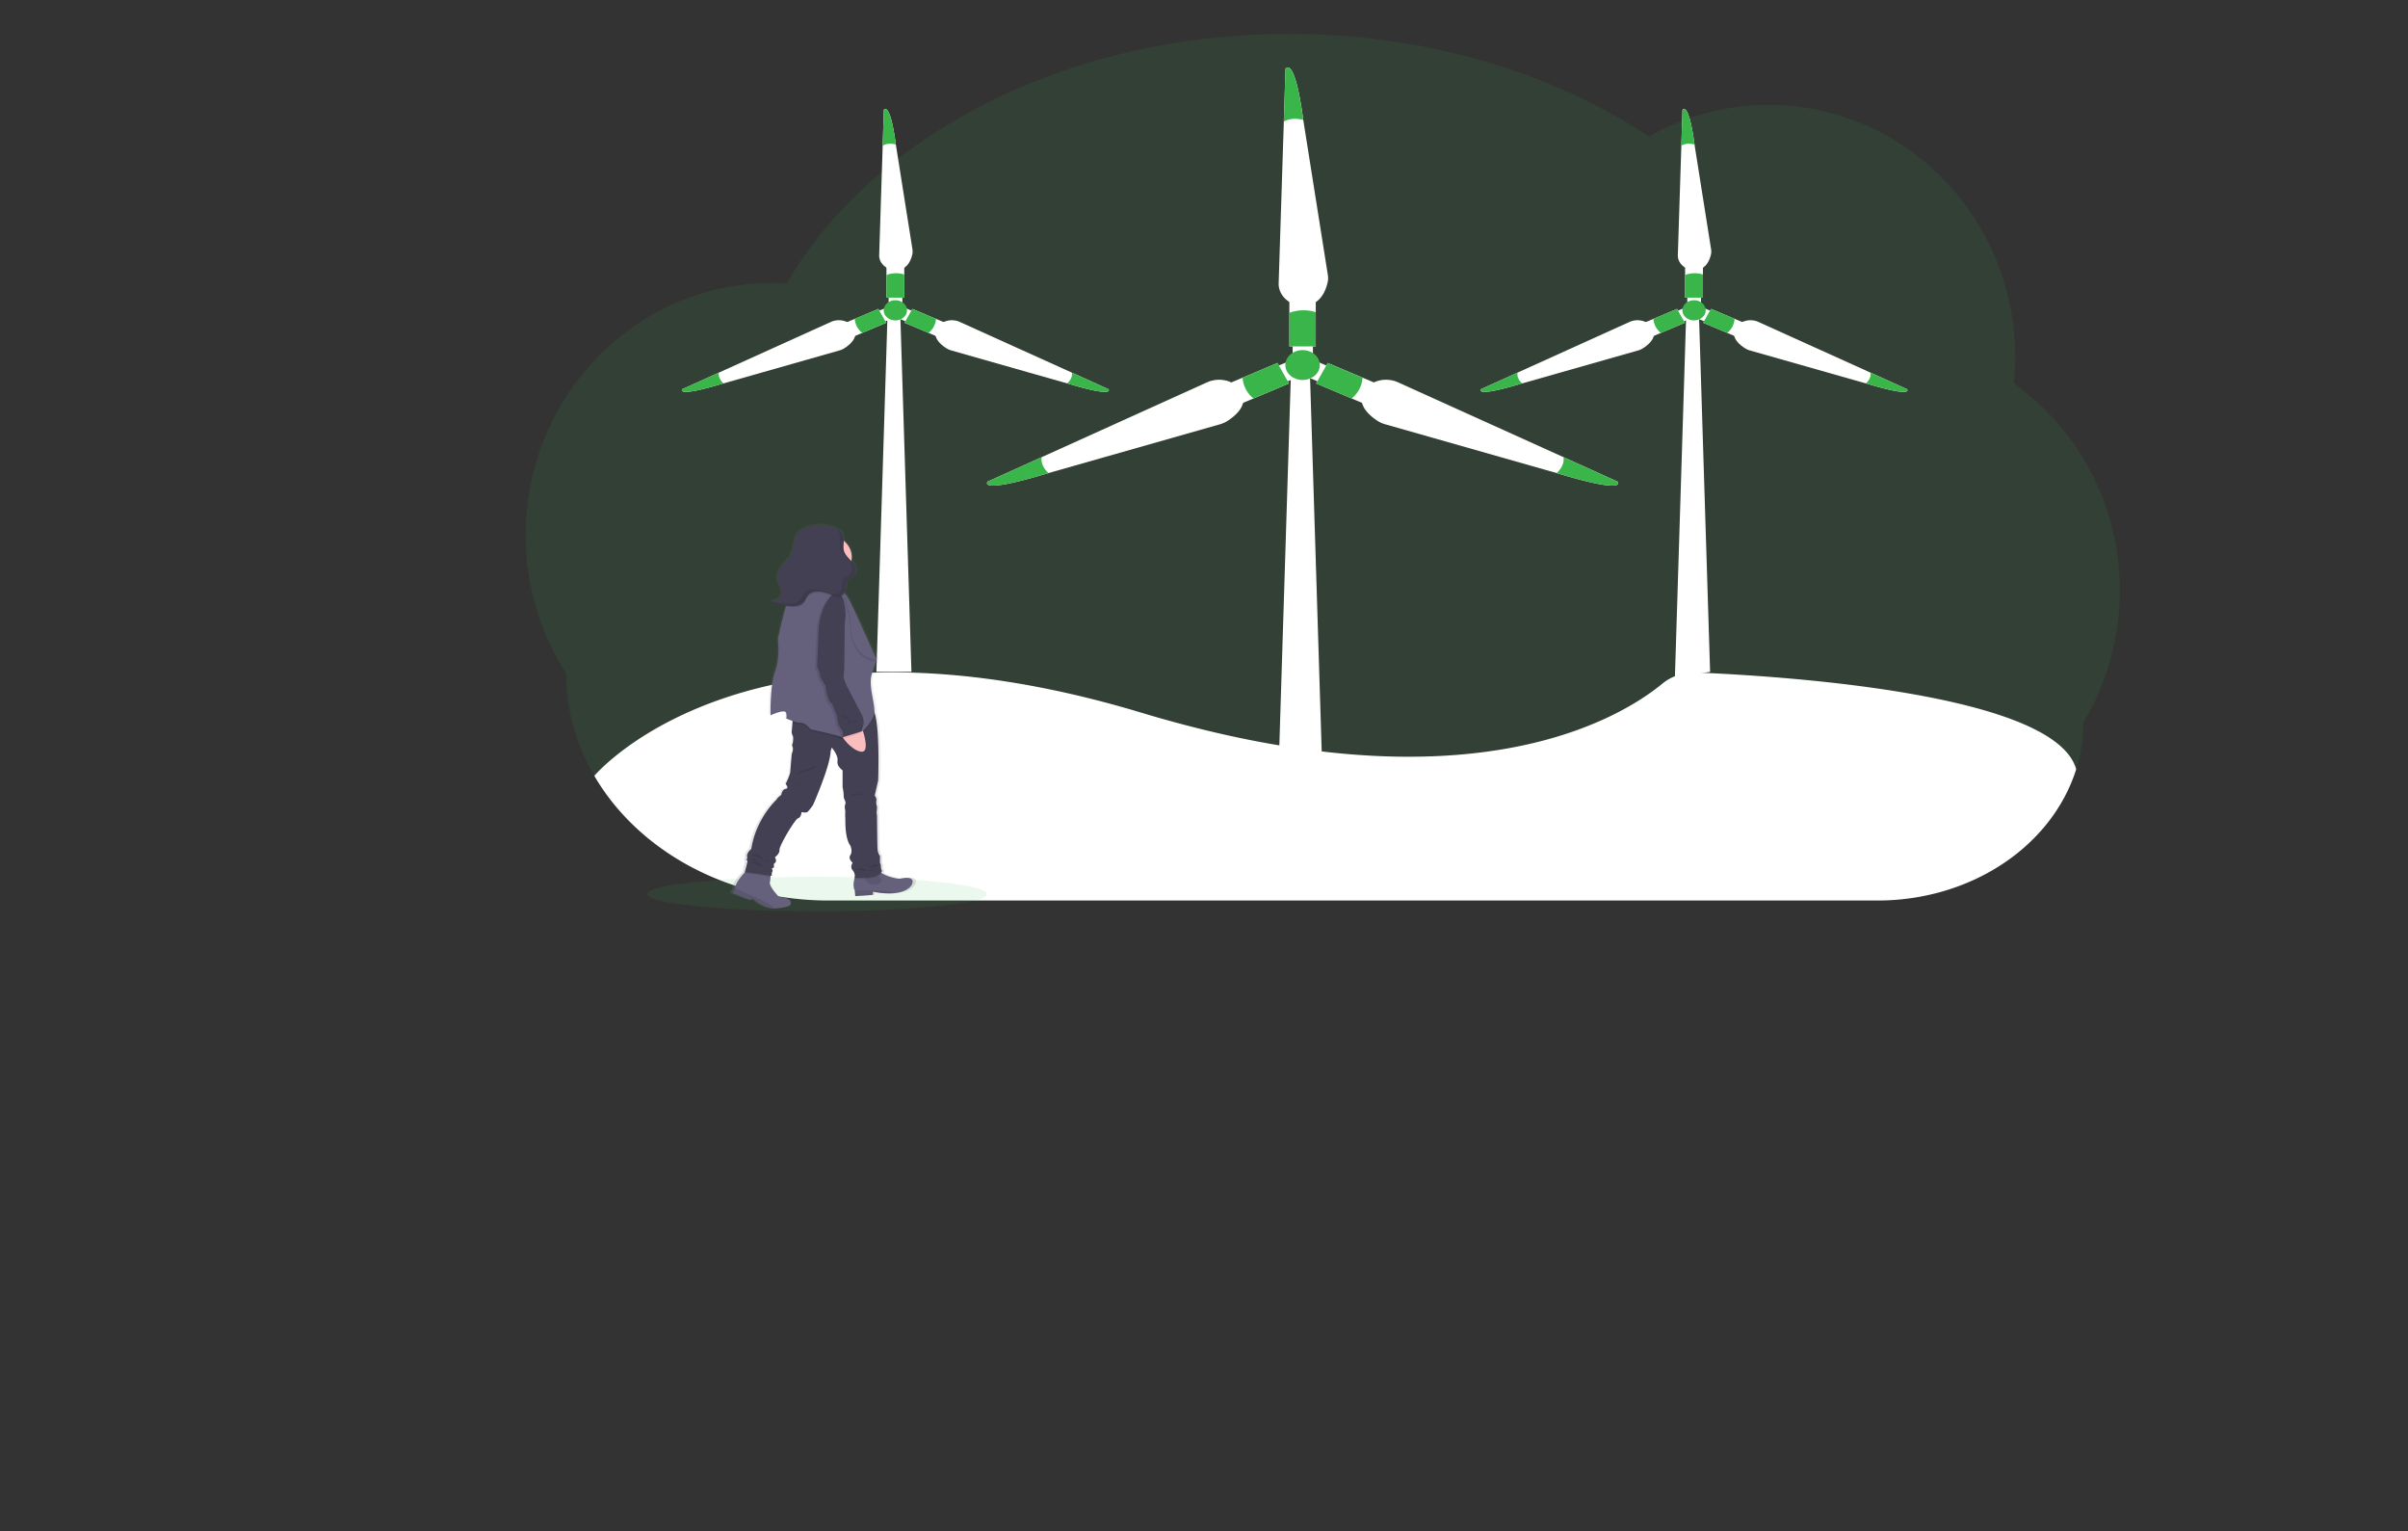 <?xml version="1.0" encoding="UTF-8" standalone="no"?>
<svg
   xmlns:dc="http://purl.org/dc/elements/1.1/"
   xmlns:cc="http://creativecommons.org/ns#"
   xmlns:rdf="http://www.w3.org/1999/02/22-rdf-syntax-ns#"
   xmlns:svg="http://www.w3.org/2000/svg"
   xmlns="http://www.w3.org/2000/svg"
   xmlns:sodipodi="http://sodipodi.sourceforge.net/DTD/sodipodi-0.dtd"
   xmlns:inkscape="http://www.inkscape.org/namespaces/inkscape"
   id="e96522f1-fece-48a6-894d-75176804884c"
   data-name="Layer 1"
   width="1144"
   height="727.23"
   viewBox="0 0 1144 727.23"
   version="1.1"
   sodipodi:docname="undraw_wind_turbine_x2k4.svg"
   inkscape:version="0.92.4 (5da689c313, 2019-01-14)">
  <rect x="0" y="0" width="1144" height="727.23" fill="#333333" stroke="none"/>
  <sodipodi:namedview
     pagecolor="#ffffff"
     bordercolor="#666666"
     borderopacity="1"
     objecttolerance="10"
     gridtolerance="10"
     guidetolerance="10"
     inkscape:pageopacity="0"
     inkscape:pageshadow="2"
     inkscape:window-width="1600"
     inkscape:window-height="837"
     id="namedview13353"
     showgrid="false"
     showborder="false"
     inkscape:zoom="0.24825175"
     inkscape:cx="572"
     inkscape:cy="363.61499"
     inkscape:window-x="-8"
     inkscape:window-y="-8"
     inkscape:window-maximized="1"
     inkscape:current-layer="e96522f1-fece-48a6-894d-75176804884c" />
  <defs
     id="defs13166">
    <linearGradient
       id="e9df2e8e-6999-41c4-9621-44bffc2f2623"
       x1="241.37"
       y1="811.22"
       x2="241.37"
       y2="492.1"
       gradientUnits="userSpaceOnUse">
      <stop
         offset="0"
         stop-color="gray"
         stop-opacity="0.25"
         id="stop13159" />
      <stop
         offset="0.54"
         stop-color="gray"
         stop-opacity="0.12"
         id="stop13161" />
      <stop
         offset="1"
         stop-color="gray"
         stop-opacity="0.1"
         id="stop13163" />
    </linearGradient>
  </defs>
  <title
     id="title13168">wind turbine</title>
  <g
     id="g13991"
     transform="matrix(0.662,0,0,0.573,249.746,16.113)">
    <path
       id="path13170"
       transform="translate(-28,-86.39)"
       d="m 1172,547.72 a 244.4,244.4 0 0 1 -6.85,57.75 A 228.14,228.14 0 0 1 1145.89,657 147.47,147.47 0 0 1 998.24,804.67 H 245.17 A 188.29,188.29 0 0 1 77.25,701.34 187.1,187.1 0 0 1 57.14,616.66 C 38.72,583.66 28,544.19 28,501.75 c 0,-115.43 79.24,-209 177,-209 3.46,0 6.9,0.13 10.31,0.36 C 276.65,171.32 415,86.39 575.74,86.39 c 98.82,0 189.15,32.08 258.35,85.08 25.44,-16.71 54.73,-26.25 85.9,-26.25 97.75,0 177,93.58 177,209 q 0,11.08 -1,21.86 c 45.95,37.76 76.01,100.55 76.01,171.64 z"
       inkscape:connector-curvature="0"
       style="opacity:0.1;fill:#39b54a" />
    <path
       id="path13172"
       transform="translate(-28,-86.39)"
       d="m 603.59,291.88 c -1.18,6.48 -5.17,20.16 -18.06,19.82 -9.84,-0.25 -17.42,-8.84 -17.16,-18.68 l 3.71,-134 1.21,-43.7 c 0,0 6.38,-12.09 12.73,42.11 v 0.2 l 17.64,128.52 a 18,18 0 0 1 -0.07,5.73 z"
       inkscape:connector-curvature="0"
       style="fill:#ffffff" />
    <rect
       id="rect13174"
       height="40.51"
       width="18.94"
       y="218.5"
       x="548.06"
       style="fill:#ffffff" />
    <rect
       id="rect13176"
       height="17.78"
       width="14.57"
       y="249.39"
       x="550.39"
       style="fill:#ffffff" />
    <path
       id="path13178"
       transform="translate(-28,-86.39)"
       d="m 586.05,157.64 c -6.63,-1.93 -11.14,-0.46 -14,1.39 l 1.21,-43.7 c 0,0 6.38,-12.09 12.73,42.11 z"
       inkscape:connector-curvature="0"
       style="fill:#39b54a" />
    <path
       id="path13180"
       transform="translate(-28,-86.39)"
       d="m 595,317 v 28.4 H 576.06 V 317.56 A 25.6,25.6 0 0 1 595,317 Z"
       inkscape:connector-curvature="0"
       style="fill:#39b54a" />
    <path
       id="path13182"
       transform="translate(-28,-86.39)"
       d="m 639.59,407.29 c -5.31,-3.9 -15.85,-13.48 -9.9,-24.92 4.54,-8.73 15.58,-11.79 24.31,-7.24 l 118.81,62.08 38.75,20.24 c 0,0 8.06,11 -43.44,-7 l -0.19,-0.06 -123.25,-40.5 a 18.28,18.28 0 0 1 -5.09,-2.6 z"
       inkscape:connector-curvature="0"
       style="fill:#ffffff" />
    <rect
       id="rect13184"
       transform="rotate(-64,534.495,355.696)"
       height="40.51"
       width="18.94"
       y="356.23"
       x="608.15"
       style="fill:#ffffff" />
    <rect
       id="rect13186"
       transform="rotate(116,612.993,316.111)"
       height="17.78"
       width="14.57"
       y="359.16"
       x="592.72"
       style="fill:#ffffff" />
    <path
       id="path13188"
       transform="translate(-28,-86.39)"
       d="m 767.93,450.38 c 4.64,-5.12 5.3,-9.82 4.88,-13.17 l 38.75,20.24 c 0,0 8.06,11 -43.44,-7 z"
       inkscape:connector-curvature="0"
       style="fill:#39b54a" />
    <path
       id="path13190"
       transform="translate(-28,-86.39)"
       d="m 620.79,388.56 -25.53,-12.45 8.3,-17 25,12.2 a 25.59,25.59 0 0 1 -7.77,17.25 z"
       inkscape:connector-curvature="0"
       style="fill:#39b54a" />
    <path
       id="path13192"
       transform="translate(-28,-86.39)"
       d="m 531.47,407.29 c 5.31,-3.9 15.85,-13.48 9.9,-24.92 -4.54,-8.73 -15.58,-11.79 -24.31,-7.24 l -118.81,62.08 -38.75,20.24 c 0,0 -8.06,11 43.44,-7 l 0.19,-0.06 123.25,-40.49 a 18.28,18.28 0 0 0 5.09,-2.61 z"
       inkscape:connector-curvature="0"
       style="fill:#ffffff" />
    <rect
       id="rect13194"
       transform="rotate(-26,352.353,393.936)"
       height="18.94"
       width="40.51"
       y="367.01"
       x="533.19"
       style="fill:#ffffff" />
    <rect
       id="rect13196"
       transform="rotate(64,626.178,302.45)"
       height="17.78"
       width="14.57"
       y="359.16"
       x="563.77"
       style="fill:#ffffff" />
    <path
       id="path13198"
       transform="translate(-28,-86.39)"
       d="m 403.13,450.38 c -4.64,-5.12 -5.3,-9.82 -4.88,-13.17 l -38.75,20.24 c 0,0 -8.06,11 43.44,-7 z"
       inkscape:connector-curvature="0"
       style="fill:#39b54a" />
    <path
       id="path13200"
       transform="translate(-28,-86.39)"
       d="m 550.27,388.56 25.53,-12.45 -8.3,-17 -25,12.2 a 25.59,25.59 0 0 0 7.77,17.25 z"
       inkscape:connector-curvature="0"
       style="fill:#39b54a" />
    <polygon
       id="polygon13202"
       points="537.42,717.37 549.22,279.84 562.77,279.84 574.57,717.37 "
       style="fill:#ffffff" />
    <circle
       id="circle13204"
       r="12.38"
       cy="274.45"
       cx="557.53"
       style="fill:#39b54a" />
    <path
       id="path13206"
       transform="translate(-28,-86.39)"
       d="m 878.67,268.82 c -0.79,4.38 -3.49,13.63 -12.21,13.4 a 12.19,12.19 0 0 1 -11.62,-12.63 l 2.52,-90.66 0.81,-29.56 c 0,0 4.32,-8.18 8.62,28.49 v 0.13 l 11.93,87 a 12.26,12.26 0 0 1 -0.05,3.83 z"
       inkscape:connector-curvature="0"
       style="fill:#ffffff" />
    <rect
       id="rect13208"
       height="27.41"
       width="12.81"
       y="191.22"
       x="832.05"
       style="fill:#ffffff" />
    <rect
       id="rect13210"
       height="12.03"
       width="9.86"
       y="212.12"
       x="833.62"
       style="fill:#ffffff" />
    <path
       id="path13212"
       transform="translate(-28,-86.39)"
       d="m 866.81,178 c -4.49,-1.3 -7.54,-0.31 -9.45,0.94 l 0.81,-29.56 c 0,0 4.32,-8.18 8.62,28.49 z"
       inkscape:connector-curvature="0"
       style="fill:#39b54a" />
    <path
       id="path13214"
       transform="translate(-28,-86.39)"
       d="M 872.86,285.8 V 305 h -12.81 v -18.81 a 17.29,17.29 0 0 1 12.81,-0.39 z"
       inkscape:connector-curvature="0"
       style="fill:#39b54a" />
    <path
       id="path13216"
       transform="translate(-28,-86.39)"
       d="m 903,346.89 c -3.59,-2.63 -10.73,-9.11 -6.7,-16.85 a 12.18,12.18 0 0 1 16.45,-4.9 l 80.38,42 26.21,13.69 c 0,0 5.46,7.47 -29.38,-4.74 h -0.13 L 906.44,348.7 A 12.33,12.33 0 0 1 903,346.89 Z"
       inkscape:connector-curvature="0"
       style="fill:#ffffff" />
    <rect
       id="rect13218"
       transform="rotate(-64,805.038,305.267)"
       height="27.41"
       width="12.81"
       y="312.35"
       x="881.76"
       style="fill:#ffffff" />
    <rect
       id="rect13220"
       transform="rotate(116,889.239,268.409)"
       height="12.03"
       width="9.86"
       y="314.33"
       x="871.32"
       style="fill:#ffffff" />
    <path
       id="path13222"
       transform="translate(-28,-86.39)"
       d="m 989.86,376.05 c 3.14,-3.46 3.59,-6.64 3.3,-8.91 l 26.21,13.69 c 0,0 5.46,7.47 -29.38,-4.74 z"
       inkscape:connector-curvature="0"
       style="fill:#39b54a" />
    <path
       id="path13224"
       transform="translate(-28,-86.39)"
       d="M 890.31,334.23 873,325.8 l 5.61,-11.51 16.93,8.25 a 17.35,17.35 0 0 1 -5.23,11.69 z"
       inkscape:connector-curvature="0"
       style="fill:#39b54a" />
    <path
       id="path13226"
       transform="translate(-28,-86.39)"
       d="m 829.88,346.89 c 3.59,-2.63 10.73,-9.11 6.7,-16.85 a 12.18,12.18 0 0 0 -16.45,-4.9 l -80.38,42 -26.21,13.69 c 0,0 -5.46,7.47 29.38,-4.74 h 0.13 l 83.39,-27.39 a 12.33,12.33 0 0 0 3.44,-1.81 z"
       inkscape:connector-curvature="0"
       style="fill:#ffffff" />
    <rect
       id="rect13228"
       transform="rotate(-26,643.667,343.506)"
       height="12.81"
       width="27.41"
       y="319.65"
       x="831.05"
       style="fill:#ffffff" />
    <rect
       id="rect13230"
       transform="rotate(64,911.782,254.749)"
       height="12.03"
       width="9.86"
       y="314.33"
       x="851.73"
       style="fill:#ffffff" />
    <path
       id="path13232"
       transform="translate(-28,-86.39)"
       d="m 743.05,376.05 c -3.14,-3.46 -3.59,-6.64 -3.3,-8.91 l -26.21,13.69 c 0,0 -5.46,7.47 29.38,-4.74 z"
       inkscape:connector-curvature="0"
       style="fill:#39b54a" />
    <path
       id="path13234"
       transform="translate(-28,-86.39)"
       d="m 842.6,334.23 17.27,-8.43 -5.61,-11.51 -16.93,8.25 a 17.35,17.35 0 0 0 5.27,11.69 z"
       inkscape:connector-curvature="0"
       style="fill:#39b54a" />
    <polygon
       id="polygon13236"
       points="824.73,533.18 832.83,232.73 842,232.73 849.99,528.74 "
       style="fill:#ffffff" />
    <circle
       id="circle13238"
       r="8.38"
       cy="229.08"
       cx="838.46"
       style="fill:#39b54a" />
    <path
       id="path13240"
       transform="translate(-28,-86.39)"
       d="m 305.51,268.82 c -0.79,4.38 -3.49,13.63 -12.21,13.4 a 12.18,12.18 0 0 1 -11.61,-12.63 l 2.51,-90.66 0.81,-29.56 c 0,0 4.32,-8.18 8.62,28.49 v 0.13 l 11.94,87 a 12.56,12.56 0 0 1 -0.06,3.83 z"
       inkscape:connector-curvature="0"
       style="fill:#ffffff" />
    <rect
       id="rect13242"
       height="27.41"
       width="12.81"
       y="191.22"
       x="258.89"
       style="fill:#ffffff" />
    <rect
       id="rect13244"
       height="12.03"
       width="9.86"
       y="212.12"
       x="260.46"
       style="fill:#ffffff" />
    <path
       id="path13246"
       transform="translate(-28,-86.39)"
       d="m 293.65,178 c -4.48,-1.3 -7.54,-0.31 -9.45,0.94 l 0.81,-29.56 c 0,0 4.32,-8.18 8.62,28.49 z"
       inkscape:connector-curvature="0"
       style="fill:#39b54a" />
    <path
       id="path13248"
       transform="translate(-28,-86.39)"
       d="M 299.7,285.8 V 305 h -12.81 v -18.81 a 17.29,17.29 0 0 1 12.81,-0.39 z"
       inkscape:connector-curvature="0"
       style="fill:#39b54a" />
    <path
       id="path13250"
       transform="translate(-28,-86.39)"
       d="m 329.87,346.89 c -3.59,-2.63 -10.72,-9.11 -6.69,-16.85 a 12.17,12.17 0 0 1 16.44,-4.9 l 80.38,42 26.22,13.69 c 0,0 5.45,7.47 -29.39,-4.74 H 416.7 L 333.32,348.7 a 12.39,12.39 0 0 1 -3.45,-1.81 z"
       inkscape:connector-curvature="0"
       style="fill:#ffffff" />
    <rect
       id="rect13252"
       transform="rotate(-64,231.882,305.266)"
       height="27.41"
       width="12.81"
       y="312.35"
       x="308.6"
       style="fill:#ffffff" />
    <rect
       id="rect13254"
       transform="rotate(116,316.078,268.407)"
       height="12.03"
       width="9.86"
       y="314.33"
       x="298.16"
       style="fill:#ffffff" />
    <path
       id="path13256"
       transform="translate(-28,-86.39)"
       d="m 416.7,376.05 c 3.14,-3.46 3.59,-6.64 3.3,-8.91 l 26.22,13.69 c 0,0 5.45,7.47 -29.39,-4.74 z"
       inkscape:connector-curvature="0"
       style="fill:#39b54a" />
    <path
       id="path13258"
       transform="translate(-28,-86.39)"
       d="m 317.15,334.23 -17.27,-8.43 5.62,-11.51 16.92,8.25 a 17.31,17.31 0 0 1 -5.27,11.69 z"
       inkscape:connector-curvature="0"
       style="fill:#39b54a" />
    <path
       id="path13260"
       transform="translate(-28,-86.39)"
       d="m 256.72,346.89 c 3.6,-2.63 10.73,-9.11 6.7,-16.85 a 12.18,12.18 0 0 0 -16.45,-4.9 l -80.38,42 -26.21,13.69 c 0,0 -5.46,7.47 29.38,-4.74 h 0.13 l 83.39,-27.39 a 12.33,12.33 0 0 0 3.44,-1.81 z"
       inkscape:connector-curvature="0"
       style="fill:#ffffff" />
    <rect
       id="rect13262"
       transform="rotate(-26,70.499,343.51)"
       height="12.81"
       width="27.41"
       y="319.65"
       x="257.89"
       style="fill:#ffffff" />
    <rect
       id="rect13264"
       transform="rotate(64,338.626,254.75)"
       height="12.03"
       width="9.86"
       y="314.33"
       x="278.58"
       style="fill:#ffffff" />
    <path
       id="path13266"
       transform="translate(-28,-86.39)"
       d="m 169.89,376.05 c -3.13,-3.46 -3.58,-6.64 -3.3,-8.91 l -26.21,13.69 c 0,0 -5.46,7.47 29.38,-4.74 z"
       inkscape:connector-curvature="0"
       style="fill:#39b54a" />
    <path
       id="path13268"
       transform="translate(-28,-86.39)"
       d="m 269.44,334.23 17.27,-8.43 -5.61,-11.51 -16.93,8.25 a 17.4,17.4 0 0 0 5.27,11.69 z"
       inkscape:connector-curvature="0"
       style="fill:#39b54a" />
    <polygon
       id="polygon13270"
       points="251.69,528.74 259.68,232.73 268.84,232.73 276.83,528.74 "
       style="fill:#ffffff" />
    <circle
       id="circle13272"
       r="8.38"
       cy="229.08"
       cx="265.3"
       style="fill:#39b54a" />
    <path
       id="path13274"
       transform="translate(-28,-86.39)"
       d="M 1140.69,696 A 147.72,147.72 0 0 1 998.24,804.67 H 245.17 A 188.29,188.29 0 0 1 77.25,701.34 c 0,0 109.15,-150.98 392.62,-52.34 235.34,81.89 343.89,4.45 374,-24.21 a 33.26,33.26 0 0 1 24.5,-9.08 c 57.67,2.73 257.44,16.71 272.35,80.27 z"
       inkscape:connector-curvature="0"
       style="fill:#ffffff" />
    <ellipse
       id="ellipse13276"
       ry="14.31"
       rx="121.92"
       cy="712.91"
       cx="209.13"
       style="opacity:0.1;fill:#39b54a" />
    <path
       id="path13278"
       transform="translate(-28,-86.39)"
       d="m 298.16,786.53 c 0,0 -7.91,-0.93 -13.06,-4.77 l -0.39,-0.31 a 4.78,4.78 0 0 0 0.67,-1.53 7.7,7.7 0 0 1 -0.85,-3.48 7.81,7.81 0 0 0 -0.68,-3.3 v -5.62 c 0,0 -1.71,-1.82 -1.88,-6.45 -0.17,-4.63 -0.34,-27.45 -0.34,-27.45 a 10.73,10.73 0 0 1 -0.17,-3.64 c 0.17,-2.64 0.17,-3.63 0.17,-3.63 a 10,10 0 0 1 -0.51,-4.8 c 0.51,-2 -1.2,-4.3 -1.2,-4.3 l 2.56,-12.56 c 0,0 1.42,-43.39 -2.71,-56.47 v -0.08 c 0,0 0,-0.11 0,-0.16 0.35,-8.44 -4.77,-22.49 -1.87,-32.24 2.9,-9.75 3.24,-11.91 3.24,-11.91 0,0 -12.78,-32.08 -16,-39.68 -2.23,-5.24 -4.54,-11 -6.82,-14.28 q -0.3,-0.43 -0.6,-0.81 c -0.11,-0.14 -0.22,-0.28 -0.33,-0.4 a 8.86,8.86 0 0 0 1.23,-3.82 c 0.18,-2.36 -0.16,-5.08 1.56,-6.75 a 13.15,13.15 0 0 1 2.11,-1.41 8.47,8.47 0 0 0 3.75,-8.1 c -0.36,-2.49 -1.79,-4.56 -3.42,-6.57 A 18.38,18.38 0 0 0 257,505.19 v 0 c 0,-0.31 0,-0.63 0,-0.94 a 10.53,10.53 0 0 0 -2,-6.39 l 0.48,0.34 c -0.27,-0.24 -0.53,-0.47 -0.81,-0.7 a 5.65,5.65 0 0 0 -1.34,-1 25,25 0 0 0 -26,-1.35 14.51,14.51 0 0 0 -5.07,4.51 c -2.67,4.12 -2,9.45 -3.38,14.13 -1.34,4.47 -4.5,8.17 -7.12,12.07 -2.62,3.9 -4.81,8.52 -3.82,13.08 0.71,3.31 3.07,6.28 3,9.67 a 7.64,7.64 0 0 1 -6.7,7.08 h -0.09 a 6.87,6.87 0 0 1 -1,0.08 c 3.18,2.19 7.13,3 11,3.51 -0.08,0.3 -0.16,0.6 -0.23,0.91 C 210.79,572 208,587 208,587 c 0,0 1.87,15.2 -2.05,27.11 -3.92,11.91 -3.41,36.38 -3.41,36.38 0,0 10.91,-5.63 11.59,-2 0.68,3.63 0,4.63 0,4.63 0,0 2.23,1.13 4.85,2.13 l -0.11,1.45 -0.48,6.5 a 7.25,7.25 0 0 0 0.6,4 c 0.94,1.82 0,6.78 0,6.78 0,0 -0.8,0.5 0,2.82 0.8,2.32 -0.63,5.62 -0.63,5.62 0,0 -1,12.4 -1.13,15 -0.13,2.6 -3.41,10.09 -3.41,10.09 0,0 2.9,3.63 0,4.13 -2.9,0.5 -3.24,5 -3.24,5 0,0 -3.41,2.81 -3.41,3.8 0,0 -15.34,15.55 -18.92,41.17 0,0 -3.58,3.31 -3.07,6.45 0.29,1.78 -0.29,2.39 -0.85,2.59 0.63,0.08 1.32,0.49 1,2 -0.51,2.64 -1.87,8.27 -1.87,8.27 h 0.24 v 0 c -2.79,3.23 -6.87,8.64 -7.49,13.39 q 0,0.3 -0.06,0.6 l -1.54,3.47 13.47,6 1.19,-1.82 c 0,0 6,6.78 12.79,8.26 a 17.2,17.2 0 0 0 3.57,0.39 31.52,31.52 0 0 0 11.06,-2.21 c 0,0 4.94,-6.11 -7.85,-7.27 0,0 -7.49,-8.6 -6.81,-12.24 a 35.92,35.92 0 0 0 0.47,-4.63 q 0,-0.51 0,-1 l 0.87,0.13 0.16,-2.77 a 2.37,2.37 0 0 0 0.51,-1.66 c 0,-1.15 -1,-1.32 0,-2 1,-0.68 1,0 1,-1.65 0,-1.65 -0.68,-1.16 0.85,-2.81 1.53,-1.65 -0.17,-4.63 -0.17,-4.63 0,0 3.58,-2.65 3.41,-6.12 -0.17,-3.47 11.42,-25.46 13.8,-26.29 2.38,-0.83 2.56,-5.13 2.56,-5.13 0,0 3.24,0.66 4.26,0 1.02,-0.66 4.26,-5.78 4.26,-5.78 0,0 13,-32.74 13.13,-45.14 l 0.85,-2.81 c 0,0 4.95,6.45 4.26,11.08 -0.69,4.63 3.78,7.93 3.78,7.93 v 14.06 a 41,41 0 0 1 0.82,7.44 c -0.17,2.31 2,4.63 1.18,6.61 -0.82,1.98 0,5.46 0,5.46 0,0 -0.18,4.63 0,5.95 0.18,1.32 -0.67,16.53 3.77,23.15 0,0 1.87,4.79 0,7.93 -1.87,3.14 1.7,6.29 1.7,6.29 0,0 -2.21,3.63 0,6.28 a 8.13,8.13 0 0 1 1.59,5.86 c -0.89,3.36 -1.55,7.77 -0.06,10.84 v 0.07 l 0.4,4.72 13.06,-1 v -2.64 c 0,0 8.92,2.37 17.23,1.08 4.48,-0.69 8.78,-2.45 11.41,-6.21 0.07,0.05 5.35,-9.04 -8.97,-5.57 z"
       style="fill:url(#e9df2e8e-6999-41c4-9621-44bffc2f2623)"
       inkscape:connector-curvature="0" />
    <path
       id="path13280"
       transform="translate(-28,-86.39)"
       d="m 304.78,792.23 c -2.54,3.75 -6.69,5.5 -11,6.19 -8,1.28 -16.63,-1.08 -16.63,-1.08 V 800 l -12.61,1 -0.39,-4.7 v -0.08 c -1.46,-3.1 -0.79,-7.58 0.09,-10.95 a 39.8,39.8 0 0 1 1.56,-4.68 c 0,0 10.86,-9.22 14.48,-2.3 a 11.21,11.21 0 0 0 3.19,3.64 c 5,3.82 12.61,4.75 12.61,4.75 13.8,-3.5 8.7,5.55 8.7,5.55 z"
       inkscape:connector-curvature="0"
       style="fill:#65617d" />
    <path
       id="path13282"
       transform="translate(-28,-86.39)"
       d="m 271.2,783.18 c 0,0 0,8.56 6.25,8.4 6.25,-0.16 7.09,-3.41 5.11,-5.61 a 27,27 0 0 1 -3.46,-5.09 z"
       inkscape:connector-curvature="0"
       style="opacity:0.1" />
    <path
       id="path13284"
       transform="translate(-28,-86.39)"
       d="m 217.38,809 a 29.7,29.7 0 0 1 -10.71,2.2 16.8,16.8 0 0 1 -3.45,-0.38 c -6.58,-1.49 -12.34,-8.24 -12.34,-8.24 l -1.15,1.82 -13,-5.93 1.47,-3.47 0.06,-0.59 c 0.6,-4.73 4.54,-10.12 7.24,-13.34 1.47,-1.75 2.58,-2.85 2.58,-2.85 l 15.64,2.3 c 0,0 0.06,2 0,4.44 a 35.45,35.45 0 0 1 -0.46,4.61 c -0.65,3.62 6.58,12.18 6.58,12.18 12.31,1.18 7.54,7.25 7.54,7.25 z"
       inkscape:connector-curvature="0"
       style="fill:#65617d" />
    <path
       id="path13286"
       transform="translate(-28,-86.39)"
       d="m 186.1,770.78 a 1.64,1.64 0 0 1 -0.82,0.06 2.42,2.42 0 0 1 0.82,-0.06 z"
       inkscape:connector-curvature="0"
       style="fill:#444053" />
    <path
       id="path13288"
       transform="translate(-28,-86.39)"
       d="m 203.72,780.55 c 0,0 0.06,2 0,4.44 l -18.4,-3 c 0,0 0.09,-0.35 0.22,-0.93 1.47,-1.75 2.58,-2.85 2.58,-2.85 z"
       inkscape:connector-curvature="0"
       style="opacity:0.1" />
    <path
       id="path13290"
       transform="translate(-28,-86.39)"
       d="m 283.44,781.89 c -2.78,6.43 -19.32,4.91 -19.32,4.91 a 7.9,7.9 0 0 0 0.09,-1.57 39.8,39.8 0 0 1 1.56,-4.68 c 0,0 10.86,-9.22 14.48,-2.3 a 11.21,11.21 0 0 0 3.19,3.64 z"
       inkscape:connector-curvature="0"
       style="opacity:0.1" />
    <path
       id="path13292"
       transform="translate(-28,-86.39)"
       d="m 283.71,780.06 c -1.64,7.4 -19.59,5.76 -19.59,5.76 a 8.51,8.51 0 0 0 -1.48,-6.26 c -2.14,-2.63 0,-6.25 0,-6.25 0,0 -3.46,-3.13 -1.64,-6.26 1.82,-3.13 0,-7.9 0,-7.9 -4.29,-6.58 -3.46,-21.73 -3.64,-23 -0.18,-1.27 0,-5.92 0,-5.92 0,0 -0.81,-3.46 0,-5.44 0.81,-1.98 -1.3,-4.28 -1.14,-6.58 a 42.58,42.58 0 0 0 -0.79,-7.41 v -14 c 0,0 -4.31,-3.29 -3.65,-7.9 0.66,-4.61 -4.12,-11 -4.12,-11 l -0.82,2.8 c -0.16,12.34 -12.67,44.93 -12.67,44.93 0,0 -3.13,5.11 -4.12,5.77 -0.99,0.66 -4.11,0 -4.11,0 0,0 -0.17,4.28 -2.47,5.1 -2.3,0.82 -13.5,22.71 -13.33,26.17 0.17,3.46 -3.3,6.09 -3.3,6.09 0,0 1.65,3 0.17,4.61 -1.48,1.61 -0.83,1.15 -0.83,2.8 0,1.65 0,1 -1,1.64 -1,0.64 0,0.83 0,2 a 2.34,2.34 0 0 1 -0.5,1.64 l -0.15,2.77 -19.27,-3.09 c 0,0 1.32,-5.6 1.81,-8.24 0.29,-1.54 -0.38,-1.95 -1,-2 0.55,-0.2 1.11,-0.81 0.83,-2.57 -0.5,-3.13 3,-6.42 3,-6.42 3.46,-25.52 18.27,-41 18.27,-41 0,-1 3.29,-3.78 3.29,-3.78 0,0 0.33,-4.45 3.13,-4.94 2.8,-0.49 0,-4.12 0,-4.12 0,0 3.13,-7.4 3.29,-10 0.16,-2.6 1.09,-15 1.09,-15 0,0 1.38,-3.29 0.61,-5.59 -0.77,-2.3 0,-2.8 0,-2.8 0,0 0.93,-4.94 0,-6.75 A 7.4,7.4 0 0 1 219,663.97 l 0.47,-6.48 0.68,-9.65 c 0,0 51.21,-8.84 56.85,-1.77 a 9,9 0 0 1 1.33,2.88 c 4,13 2.62,56.21 2.62,56.21 l -2.47,12.51 c 0,0 1.65,2.31 1.16,4.28 a 10.17,10.17 0 0 0 0.49,4.78 c 0,0 0,1 -0.17,3.62 a 11,11 0 0 0 0.17,3.62 c 0,0 0.16,22.71 0.33,27.32 0.17,4.61 1.81,6.42 1.81,6.42 v 5.6 a 8.09,8.09 0 0 1 0.65,3.29 7.75,7.75 0 0 0 0.79,3.46 z"
       inkscape:connector-curvature="0"
       style="fill:#444053" />
    <path
       id="path13294"
       transform="translate(-28,-86.39)"
       d="m 206.67,811.22 a 16.8,16.8 0 0 1 -3.45,-0.38 c -6.58,-1.49 -12.34,-8.24 -12.34,-8.24 l -1.15,1.82 -13,-5.93 1.47,-3.49 0.06,-0.59 13.44,6.85 c 0,0 10.73,5.14 14.97,9.96 z"
       inkscape:connector-curvature="0"
       style="opacity:0.1" />
    <path
       id="path13296"
       transform="translate(-28,-86.39)"
       d="m 293.76,798.42 c -8,1.28 -16.63,-1.08 -16.63,-1.08 V 800 l -12.61,1 -0.39,-4.7 c 4,0.07 10.43,0.14 13.23,-0.08 a 61.41,61.41 0 0 1 16.4,2.2 z"
       inkscape:connector-curvature="0"
       style="opacity:0.1" />
    <path
       id="path13298"
       transform="translate(-28,-86.39)"
       d="m 192.54,766.54 a 4.52,4.52 0 0 1 1.94,0.25 13.52,13.52 0 0 1 1.84,1.32 7.6,7.6 0 0 1 1.22,0.81 c 0.48,0.47 0.68,1.17 1.16,1.64 0.88,0.87 2.33,0.67 3.5,1.09 0.13,0 0.27,0.11 0.29,0.24 0.02,0.13 -0.09,0.24 -0.2,0.32 a 1.92,1.92 0 0 1 -1.9,0 7.64,7.64 0 0 1 -1.59,-1.2 10.75,10.75 0 0 0 -3.09,-1.92 c -1.55,-0.61 -4.25,-0.78 -5.23,-2.3 0.46,-0.35 1.46,-0.24 2.06,-0.25 z"
       inkscape:connector-curvature="0"
       style="opacity:0.1" />
    <path
       id="path13300"
       transform="translate(-28,-86.39)"
       d="m 191.22,770 a 4.72,4.72 0 0 1 1,0.41 l 1.69,0.85 a 6.26,6.26 0 0 1 -3.45,-0.77 9.93,9.93 0 0 1 -1.09,-0.52 5.58,5.58 0 0 1 1.85,0.03 z"
       inkscape:connector-curvature="0"
       style="opacity:0.1" />
    <path
       id="path13302"
       transform="translate(-28,-86.39)"
       d="m 193.45,772.88 a 4.5,4.5 0 0 1 1.1,0.09 5.47,5.47 0 0 1 1.74,1 6.8,6.8 0 0 0 4.36,1.51 1.9,1.9 0 0 1 -1,0.17 h -3.54 a 4.7,4.7 0 0 1 -2.64,-0.61 c -0.6,-0.29 -3.08,-1 -3.1,-1.83 -0.02,-0.83 2.48,-0.33 3.08,-0.33 z"
       inkscape:connector-curvature="0"
       style="opacity:0.1" />
    <path
       id="path13304"
       transform="translate(-28,-86.39)"
       d="m 274,777.08 a 19.71,19.71 0 0 0 3.26,0.09 6.23,6.23 0 0 0 3.22,-1 c 0.95,-0.73 0.75,-1.48 -0.46,-1.53 a 8.63,8.63 0 0 0 -3.25,0.8 9.86,9.86 0 0 0 -1.52,0.77 c -0.25,0.11 -1.07,0.88 -1.25,0.87 z"
       inkscape:connector-curvature="0"
       style="opacity:0.1" />
    <path
       id="path13306"
       transform="translate(-28,-86.39)"
       d="m 277.94,778.88 c -0.1,0.4 -0.52,0.62 -0.9,0.77 a 10.32,10.32 0 0 1 -2.9,0.64 c -0.25,0 -0.95,0 -0.86,-0.39 0.09,-0.39 1.13,-0.27 1.38,-0.3 a 25,25 0 0 0 3.28,-0.72 z"
       inkscape:connector-curvature="0"
       style="opacity:0.1" />
    <path
       id="path13308"
       transform="translate(-28,-86.39)"
       d="m 268.06,778.23 a 6.69,6.69 0 0 1 4,0.79 0.2,0.2 0 0 1 0.08,0.1 0.1,0.1 0 0 1 0,0.09 1.37,1.37 0 0 1 -1.34,0.72 6.26,6.26 0 0 1 -1.56,-0.39 8.08,8.08 0 0 0 -2.58,-0.39 6.51,6.51 0 0 1 -1.17,0 c -1.16,-0.2 -0.78,-0.67 0.11,-0.77 a 23.49,23.49 0 0 1 2.46,-0.15 z"
       inkscape:connector-curvature="0"
       style="opacity:0.1" />
    <path
       id="path13310"
       transform="translate(-28,-86.39)"
       d="m 222.84,713.55 a 10.18,10.18 0 0 0 -5.62,-1.84 8,8 0 0 1 5.62,1.84 z"
       inkscape:connector-curvature="0"
       style="opacity:0.1" />
    <path
       id="path13312"
       transform="translate(-28,-86.39)"
       d="m 221.3,706.91 a 8.11,8.11 0 0 1 4.2,1.2 l -1.52,-0.42 a 14.34,14.34 0 0 0 -2.81,-0.59 c -0.55,-0.05 -1.1,0 -1.65,-0.06 -0.55,-0.06 -1.25,-0.16 -1.87,-0.18 1.21,0.06 2.43,-0.01 3.65,0.05 z"
       inkscape:connector-curvature="0"
       style="opacity:0.1" />
    <path
       id="path13314"
       transform="translate(-28,-86.39)"
       d="m 226.25,710.07 c 0.46,0.09 1,0.29 1.1,0.76 0,-0.28 -3.26,-1.2 -3.66,-1.33 -0.67,-0.24 -2.82,-1.18 -3.31,-0.53 1.89,0.51 3.93,0.7 5.87,1.1 z"
       inkscape:connector-curvature="0"
       style="opacity:0.1" />
    <path
       id="path13316"
       transform="translate(-28,-86.39)"
       d="m 230.83,695.45 a 13.79,13.79 0 0 0 5.67,-3.64 4.5,4.5 0 0 1 -2.09,3.7 11.78,11.78 0 0 1 -4.13,1.54 18.2,18.2 0 0 0 -4.24,1.27 c -0.65,0.33 -2.68,2.25 -3.32,2.15 -0.81,-0.12 0.48,-1.4 0.78,-1.63 2.14,-1.67 4.85,-2.41 7.33,-3.39 z"
       inkscape:connector-curvature="0"
       style="opacity:0.1" />
    <path
       id="path13318"
       transform="translate(-28,-86.39)"
       d="m 271.16,716.8 c -0.7,-0.24 -9.2,1.41 -8.68,-0.24 0.32,-1 3.08,-0.64 3.77,-0.61 a 17.45,17.45 0 0 1 4.91,0.85 z"
       inkscape:connector-curvature="0"
       style="opacity:0.1" />
    <path
       id="path13320"
       transform="translate(-28,-86.39)"
       d="M 262,520 A 18.76,18.76 0 1 1 256.34,506.57 18.62,18.62 0 0 1 262,520 Z"
       inkscape:connector-curvature="0"
       style="fill:#fbbebe" />
    <path
       id="path13322"
       stroke-miterlimit="10"
       transform="translate(-28,-86.39)"
       d="m 252.93,527.73 c 0,0 -6.09,17.78 -2.63,21.4 3.46,3.62 -24.86,5.76 -24.86,5.76 0,0 11.85,-21.23 10.7,-26.5 -1.15,-5.27 16.79,-0.66 16.79,-0.66 z"
       inkscape:connector-curvature="0"
       style="fill:none;stroke:#39b54a;stroke-miterlimit:10" />
    <path
       id="path13324"
       transform="translate(-28,-86.39)"
       d="m 278.29,649 c 0,0.43 0,0.84 0,1.24 -0.33,8.4 -15.31,25.35 -18.77,22.55 -3.46,-2.8 -27,-8.4 -27,-8.4 0,0 -3.46,-5.43 -7.08,-5.43 a 18.51,18.51 0 0 1 -5.95,-1.54 l 0.68,-9.65 c 0,0 51.19,-8.77 56.83,-1.7 a 9,9 0 0 1 1.29,2.93 z"
       inkscape:connector-curvature="0"
       style="opacity:0.1" />
    <path
       id="path13326"
       transform="translate(-28,-86.39)"
       d="m 278.28,648.71 c -0.17,4.21 -4,10.56 -8.23,15.5 -4.23,4.94 -8.81,8.44 -10.54,7 a 16.62,16.62 0 0 0 -4.08,-1.93 c -7.79,-2.87 -22.91,-6.47 -22.91,-6.47 0,0 -3.46,-5.43 -7.08,-5.43 -3.62,0 -10.53,-3.62 -10.53,-3.62 0,0 0.66,-1 0,-4.61 -0.66,-3.61 -11.19,2 -11.19,2 0,0 -0.5,-24.36 3.29,-36.22 3.79,-11.86 2,-27 2,-27 0,0 2.71,-14.92 5.65,-26.71 1.77,-7.07 3.63,-13 5.05,-13.94 3.79,-2.47 23.54,0 23.54,0 0,0 8.23,0.16 11.36,1 a 5,5 0 0 1 2.37,1.93 c 0.19,0.26 0.39,0.53 0.58,0.82 2.2,3.3 4.44,9 6.59,14.21 3.13,7.57 15.48,39.5 15.48,39.5 0,0 -0.33,2.14 -3.13,11.85 -2.8,9.71 2.11,23.73 1.78,32.12 z"
       inkscape:connector-curvature="0"
       style="fill:#65617d" />
    <path
       id="path13328"
       transform="translate(-28,-86.39)"
       d="m 264.12,658.42 5.93,5.78 c 0,0 5.43,18.74 -1.65,17.1 -7.08,-1.64 -13,-12 -13,-12 z"
       inkscape:connector-curvature="0"
       style="fill:#fbbebe" />
    <path
       id="path13330"
       transform="translate(-28,-86.39)"
       d="m 279.1,606.24 c -14,-0.16 -17.61,-19.75 -17.61,-19.75 0,0 -1,-19.42 -2.8,-23 -1,-2 -1.45,-6.92 -1.65,-10.92 2.2,3.3 4.43,9 6.59,14.21 3.13,7.53 15.47,39.46 15.47,39.46 z"
       inkscape:connector-curvature="0"
       style="opacity:0.1" />
    <path
       id="path13332"
       transform="translate(-28,-86.39)"
       d="M 279.6,604.76 C 265.6,604.6 262,585 262,585 c 0,0 -1,-19.42 -2.8,-23 -1,-2 -1.45,-6.92 -1.65,-10.92 2.2,3.3 4.44,9 6.59,14.21 3.11,7.54 15.46,39.47 15.46,39.47 z"
       inkscape:connector-curvature="0"
       style="fill:#65617d" />
    <path
       id="path13334"
       transform="translate(-28,-86.39)"
       d="m 254.54,556.44 c 0,0 -4.12,-11.19 -10.87,0 -6.75,11.19 -6.91,25.35 -6.91,25.35 l -1.15,30.94 c 0,0 2.14,4.12 2.06,6.42 -0.08,2.3 4,8.89 4,8.89 0,0 1,13 4.77,15.14 l 3.62,10.7 c 0,0 0.17,7.08 2.64,9.88 2.47,2.8 1.17,7.12 1.17,7.12 l 14.63,-5.12 c 0,0 -1.65,0.59 0,-3.83 1.65,-4.42 -1,-10.19 -1,-10.19 0,0 -9.38,-20.41 -10.53,-23.37 -1.15,-2.96 -2.8,-6.42 -2.14,-9.88 0.66,-3.46 0.13,-40.16 1,-45.75 0.87,-5.59 -1.29,-16.3 -1.29,-16.3 z"
       inkscape:connector-curvature="0"
       style="opacity:0.1" />
    <path
       id="path13336"
       transform="translate(-28,-86.39)"
       d="m 256.06,554.89 c 0,0 -4.12,-11.19 -10.87,0 -6.75,11.19 -6.91,25.35 -6.91,25.35 l -1.15,30.94 c 0,0 2.14,4.12 2.06,6.42 -0.08,2.3 4,8.89 4,8.89 0,0 1,13 4.77,15.14 l 3.62,10.7 c 0,0 0.17,7.08 2.64,9.88 2.47,2.8 1.18,7.12 1.18,7.12 l 14.62,-5.13 c 0,0 -1.65,0.6 0,-3.82 1.65,-4.42 -1,-10.19 -1,-10.19 0,0 -9.38,-20.41 -10.53,-23.37 -1.15,-2.96 -2.8,-6.42 -2.14,-9.88 0.66,-3.46 0.14,-40.16 1,-45.76 0.86,-5.6 -1.29,-16.29 -1.29,-16.29 z"
       inkscape:connector-curvature="0"
       style="fill:#444053" />
    <path
       id="path13338"
       transform="translate(-28,-86.39)"
       d="m 256.34,651.68 a 5.53,5.53 0 0 1 1.79,0.53 c 0.45,0.24 0.84,0.59 1.28,0.84 a 3.57,3.57 0 0 0 1.69,0.46 c -0.66,0 -1.32,0.07 -2,0.08 a 3.5,3.5 0 0 1 -1.21,-0.15 4.92,4.92 0 0 1 -1,-0.67 5.39,5.39 0 0 0 -1.31,-0.72 c -0.35,-0.15 -0.73,-0.2 -0.88,-0.56 a 10.17,10.17 0 0 1 1.64,0.19 z"
       inkscape:connector-curvature="0"
       style="opacity:0.1" />
    <path
       id="path13340"
       transform="translate(-28,-86.39)"
       d="m 261.91,656.1 c 0.62,0 1.24,-0.14 1.87,-0.18 a 15.39,15.39 0 0 1 2.71,0.14 7.63,7.63 0 0 1 -4.28,0.76 2.56,2.56 0 0 0 -1.29,0 c -0.46,0.19 -1.79,1.7 -1.91,0.36 -0.12,-1.34 2.14,-1.05 2.9,-1.08 z"
       inkscape:connector-curvature="0"
       style="opacity:0.1" />
    <path
       id="path13342"
       transform="translate(-28,-86.39)"
       d="M 254.34,500.25 252,498.51 a 4.5,4.5 0 0 1 0.74,0.33 5.46,5.46 0 0 1 1.34,1.05 c 0.26,0.22 0.52,0.46 0.77,0.69 z"
       inkscape:connector-curvature="0"
       style="opacity:0.1" />
    <path
       id="path13344"
       transform="translate(-28,-86.39)"
       d="m 257,550.23 a 5.82,5.82 0 0 1 -2,2.44 4.1,4.1 0 0 1 -1.76,0.68 6.88,6.88 0 0 1 -2.66,-0.28 32.84,32.84 0 0 1 -3.23,-1 53.35,53.35 0 0 0 -6.35,-2.16 c -3.29,-0.75 -7.12,-0.48 -9.48,1.92 -2.07,2.11 -2.58,5.39 -4.65,7.5 -2.77,2.82 -7.31,2.65 -11.24,2.1 l -0.92,-0.13 c 1.77,-7.07 3.63,-13 5.05,-13.94 3.79,-2.47 23.54,0 23.54,0 0,0 8.23,0.16 11.36,1 a 5,5 0 0 1 2.34,1.87 z"
       inkscape:connector-curvature="0"
       style="opacity:0.1" />
    <path
       id="path13346"
       transform="translate(-28,-86.39)"
       d="m 224.46,520 a 18.76,18.76 0 0 1 31.86,-13.43 v 0 c 0.06,3.27 -0.65,6.62 0.27,9.77 0.85,2.93 3,5.29 4.94,7.73 A 18.76,18.76 0 0 1 224.46,520 Z"
       inkscape:connector-curvature="0"
       style="opacity:0.1" />
    <path
       id="path13348"
       transform="translate(-28,-86.39)"
       d="m 254.8,499.6 a 23.42,23.42 0 0 0 -27.21,-3.06 14.09,14.09 0 0 0 -4.9,4.49 c -2.58,4.11 -1.92,9.41 -3.27,14.07 -1.28,4.45 -4.34,8.13 -6.87,12 -2.53,3.87 -4.64,8.49 -3.69,13 0.69,3.3 3,6.26 2.92,9.63 a 7.47,7.47 0 0 1 -7.23,7.1 c 3.18,2.25 7.15,3 11,3.55 3.85,0.55 8.46,0.72 11.24,-2.11 2.07,-2.1 2.58,-5.39 4.65,-7.49 2.36,-2.41 6.19,-2.68 9.48,-1.92 3.29,0.76 6.32,2.35 9.58,3.2 a 7.07,7.07 0 0 0 2.66,0.27 c 2.81,-0.38 4.44,-3.5 4.66,-6.32 0.18,-2.35 -0.16,-5.06 1.51,-6.72 a 12.74,12.74 0 0 1 2,-1.41 8.51,8.51 0 0 0 3.61,-8.06 c -0.77,-5.58 -6.81,-9.06 -8.39,-14.47 -0.92,-3.14 -0.21,-6.49 -0.27,-9.76 -0.06,-3.27 -1.29,-7 -4.37,-8.1"
       inkscape:connector-curvature="0"
       style="fill:#444053" />
    <path
       id="path13350"
       transform="translate(-28,-86.39)"
       d="m 264.68,529.85 c -0.78,-5.58 -6.82,-9.06 -8.4,-14.47 -0.92,-3.14 -0.21,-6.49 -0.26,-9.76 a 10.72,10.72 0 0 0 -2,-6.36 l 0.46,0.34 q -0.37,-0.36 -0.78,-0.69 a 5.28,5.28 0 0 0 -1.29,-1 c -0.28,-0.21 -0.57,-0.4 -0.85,-0.59 l 0.45,0.41 -0.46,-0.34 a 10.7,10.7 0 0 1 2,6.36 c 0,3.26 -0.66,6.62 0.26,9.76 1.58,5.41 7.62,8.89 8.4,14.47 a 8.53,8.53 0 0 1 -3.62,8.06 12.55,12.55 0 0 0 -2,1.41 c -1.66,1.66 -1.33,4.37 -1.51,6.72 -0.22,2.82 -1.85,5.94 -4.65,6.32 a 7.12,7.12 0 0 1 -2.67,-0.27 c -3.26,-0.85 -6.29,-2.45 -9.58,-3.2 -3.29,-0.75 -7.11,-0.49 -9.48,1.92 -2.07,2.1 -2.58,5.38 -4.65,7.49 -2.77,2.83 -7.31,2.65 -11.23,2.11 a 34.47,34.47 0 0 1 -7.56,-1.74 6.37,6.37 0 0 1 -1,0.08 c 3.18,2.25 7.15,3 11,3.55 3.85,0.55 8.46,0.72 11.23,-2.11 2.07,-2.1 2.58,-5.39 4.65,-7.49 2.37,-2.41 6.2,-2.68 9.48,-1.92 3.28,0.76 6.32,2.35 9.58,3.2 a 7.12,7.12 0 0 0 2.67,0.27 c 2.8,-0.38 4.43,-3.5 4.65,-6.32 0.18,-2.35 -0.15,-5.06 1.51,-6.72 a 13.21,13.21 0 0 1 2,-1.41 8.52,8.52 0 0 0 3.65,-8.08 z"
       inkscape:connector-curvature="0"
       style="opacity:0.1" />
  </g>
</svg>
